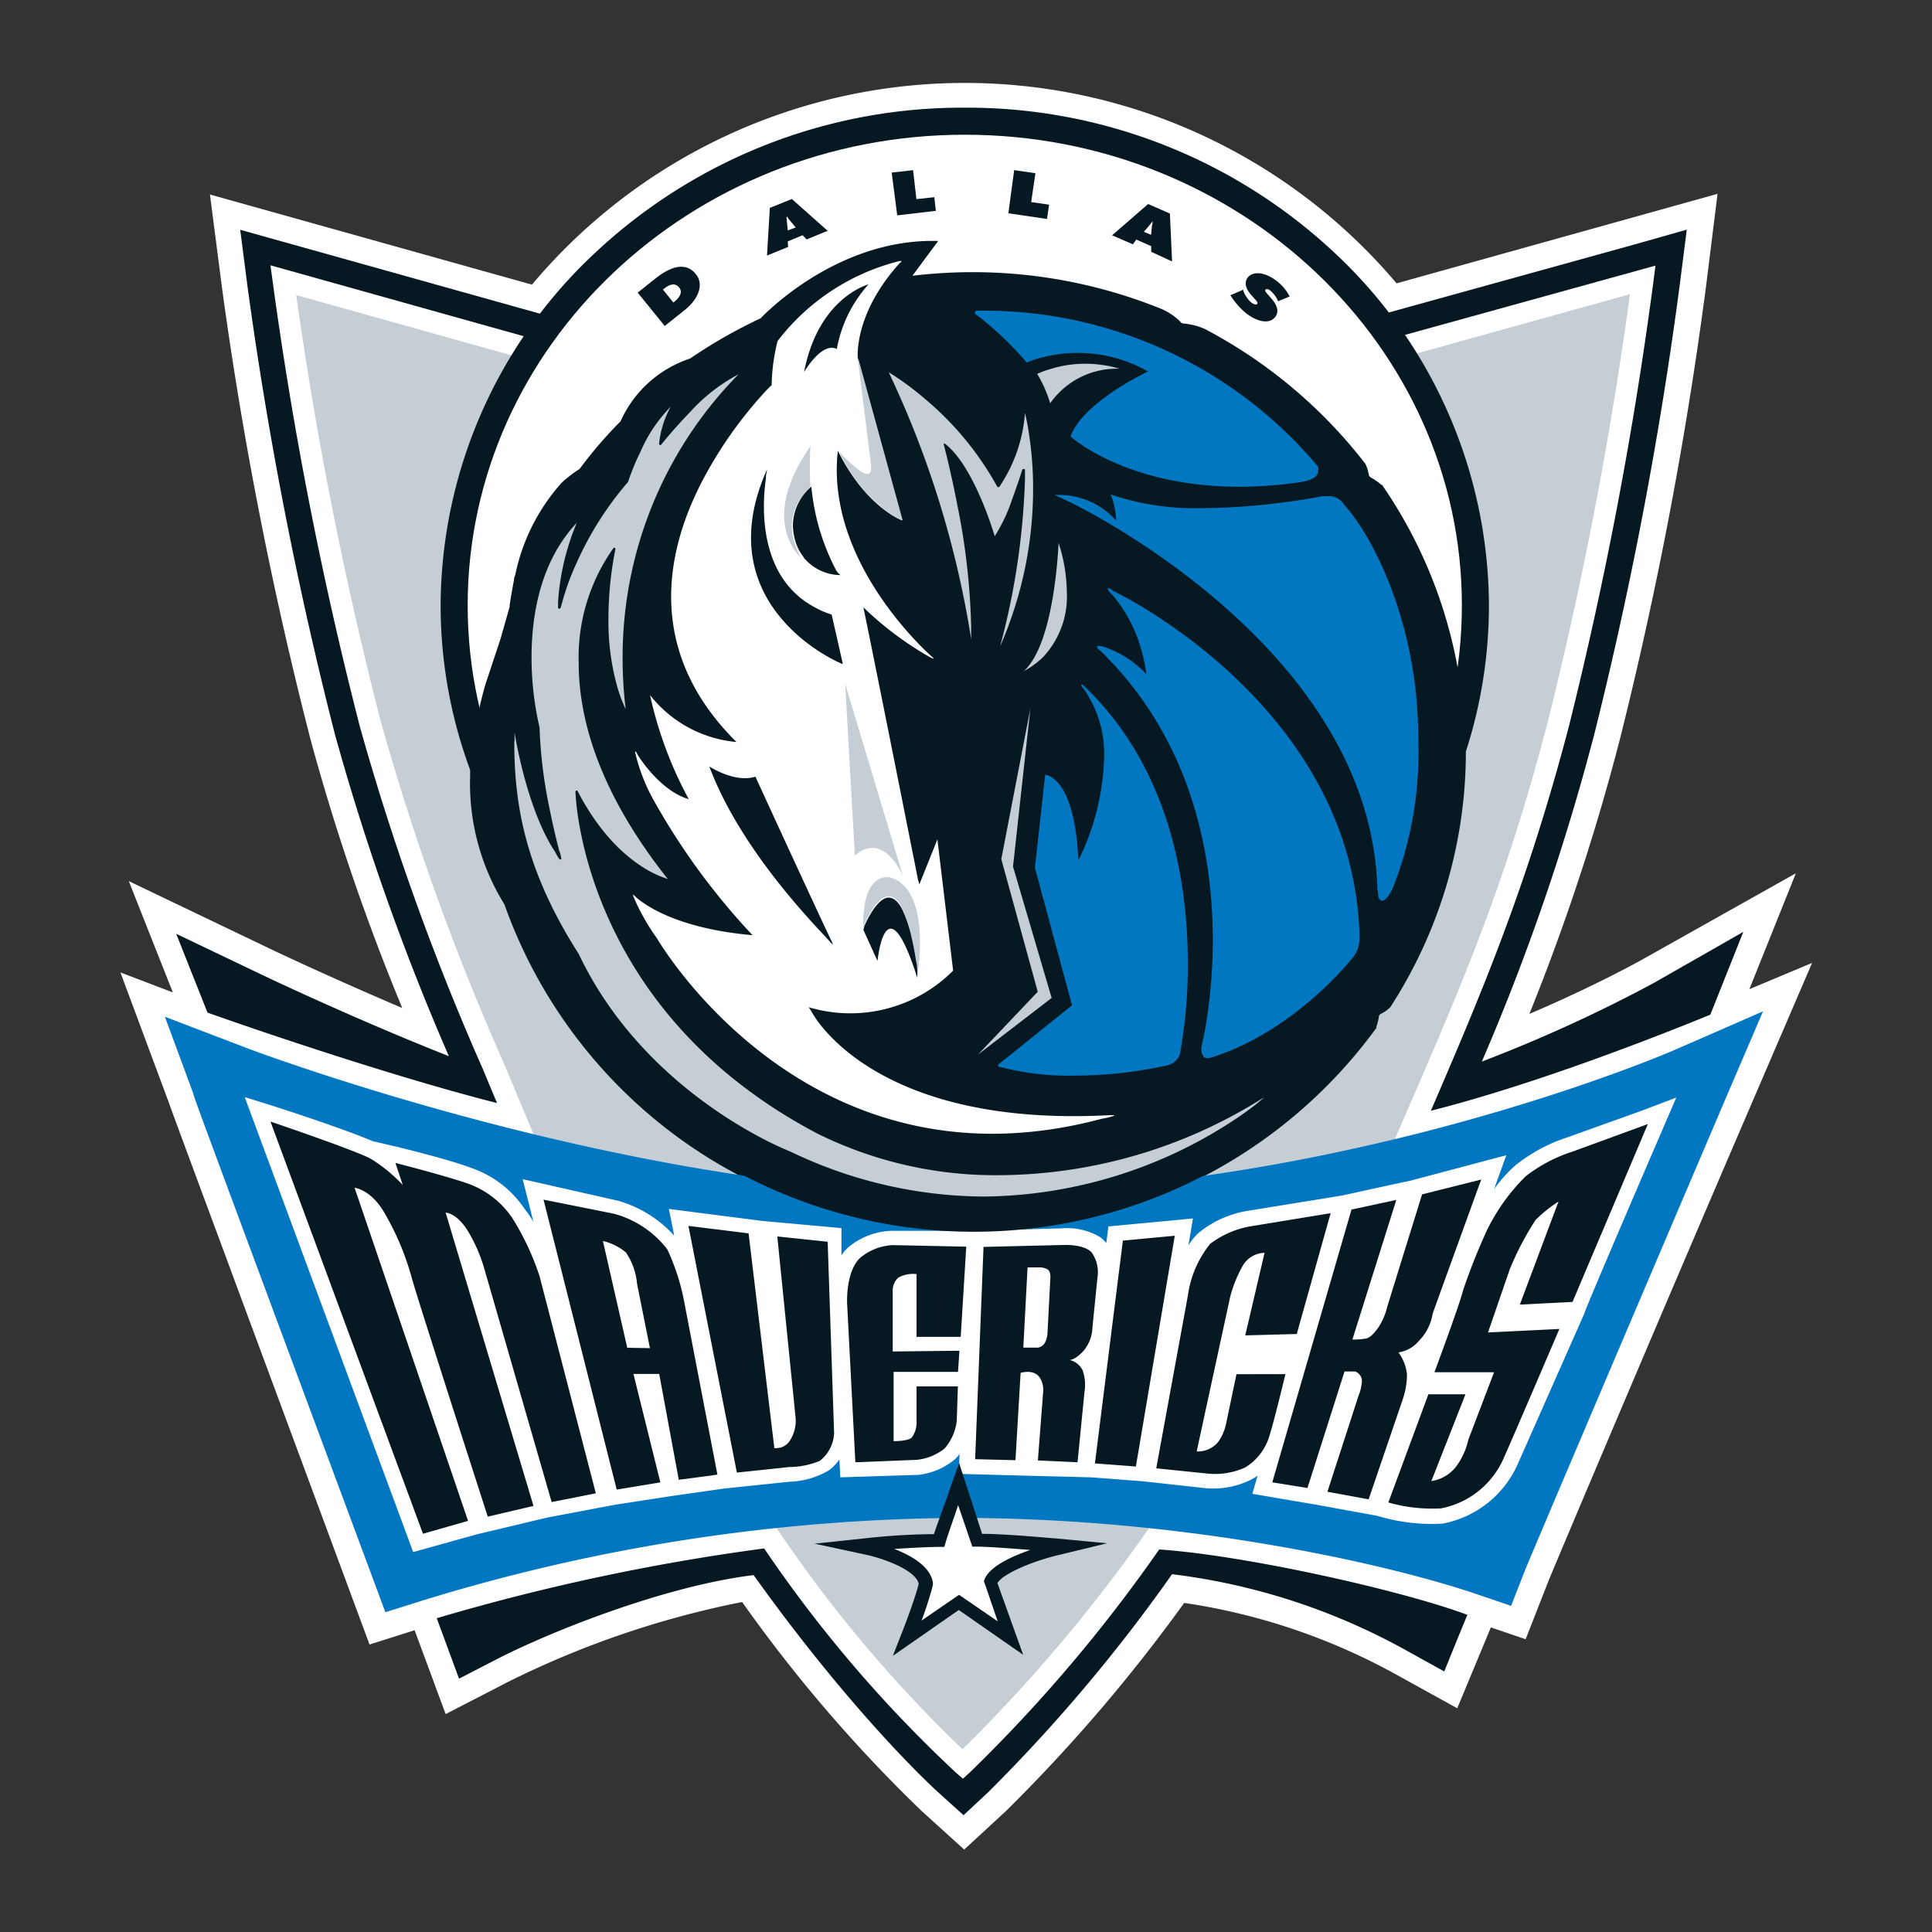 <svg id="Layer_1" data-name="Layer 1" xmlns="http://www.w3.org/2000/svg" viewBox="0 0 150 150"><rect x="0" y="0" width="150" height="150" fill="#333333" stroke="none"/><defs><style>.cls-1{fill:#fff;}.cls-2{fill:#061922;}.cls-3{fill:#c4ced4;}.cls-4{fill:#0077c0;}</style></defs><title>Artboard 1 copy 9</title><path class="cls-1" d="M135.82,76.8l3.61-9-12,6.74s-3.57,2-8.69,4.18a171,171,0,0,0,7.07-21.49,311.28,311.28,0,0,0,6.64-34.95l.9-7.23L108.43,22a43.89,43.89,0,0,0-67.13.1l-25-7,.94,7.27a307,307,0,0,0,6.89,35.12,173.55,173.55,0,0,0,7.1,20.77c-5.44-2.31-10-4.47-10.06-4.5L10,68.41l3.42,8.64L9.35,75.5,13.1,85.58v0c.25.73,1.84,5,13.93,37.62l1.66,4.48,3.5-1.11,2.41,6.51,4.87-2.51a72,72,0,0,1,18.15-6.19,113.39,113.39,0,0,0,13.93,16.22l3.31,3,3.25-3a127.07,127.07,0,0,0,13.83-16.15A48.65,48.65,0,0,1,108.38,130l4.76,2.63,2.08-5,.53-1.28,2.7.92,1.76-4.49c.34-.86,8-19,15.48-36.39l5-11.63Z"/><path class="cls-2" d="M128.36,76.34a114.34,114.34,0,0,1-13.31,6.08,176.71,176.71,0,0,0,8.79-25.65h0a312,312,0,0,0,6.58-34.69l.54-4.25L126.83,19,74.53,33.48,18.65,17.84l.55,4.28A308.48,308.48,0,0,0,26,57a189,189,0,0,0,8.85,25c-7.26-2.86-14.51-6.31-14.6-6.36l-6.57-3.14,2.69,6.77c6.46,16.28,9.74,25.22,13.91,36.53l5.36,14.53,2.87-1.48c4.27-2.2,13.13-5.72,20-6.56,7.87,11,14.08,16.64,14.36,16.89l1.94,1.75,1.92-1.79A127.24,127.24,0,0,0,91,122.22a49.92,49.92,0,0,1,18.33,6l2.8,1.55,1.22-3c3.18-7.68,18.88-46.5,19-46.89l3-7.53Z"/><path class="cls-1" d="M134.09,78.24c-.13.05-12.71,5.4-23,8,4-9.26,7.51-17.58,10.74-29.93h0a310.86,310.86,0,0,0,6.54-34.44l.16-1.25-1.22.34L74.48,35.57,21,20.6l.17,1.26a301.48,301.48,0,0,0,6.78,34.59,197.91,197.91,0,0,0,9.56,26.6s.57,1.38,1.08,2.59c-8.89-2.25-20.95-6.48-21.08-6.53l-1.69-.59.63,1.68c5.28,14.06,8,21.61,10.85,29.6l5.81,16.09.76-.24a167.47,167.47,0,0,1,25.46-5.43,101.84,101.84,0,0,0,14.87,17.39l.56.49.55-.5A118.68,118.68,0,0,0,90,120.3c6.83.46,19.55,3.33,24.38,5.25l.77.3.32-.76c3.17-7.67,19.52-45.37,19.68-45.75L136,77.4Z"/><path class="cls-3" d="M108.24,88.59l.65-1.52c4.44-10.23,8-18.32,11.33-31.23h0a307.87,307.87,0,0,0,6.33-33L74.7,37.25l-.22.07L23,22.91A300.39,300.39,0,0,0,29.56,56,196.38,196.38,0,0,0,39.05,82.4L41.4,88l18.72,30.39.29.42a104.37,104.37,0,0,0,14.32,17A122.15,122.15,0,0,0,89,118.94l.26-.37Z"/><path class="cls-2" d="M39.16,70.21a17.8,17.8,0,0,1-2.66-9.92h0v-.52h0A36.78,36.78,0,0,1,34.21,47h0A37.59,37.59,0,0,1,46.15,19.68h0A41.68,41.68,0,0,1,74.91,8.36h0a41.71,41.71,0,0,1,28.76,11.32h0A37.61,37.61,0,0,1,115.6,47h0a36.88,36.88,0,0,1-1.79,11.35h0a36.44,36.44,0,0,1-5.87,19.85h0a2.8,2.8,0,0,1-.76.53h0a.28.28,0,0,0-.06.06h0a.26.26,0,0,0-.07.19h0a4.13,4.13,0,0,1-.21.78h0l.06,0-.16.21A38.55,38.55,0,0,1,75.49,95.67h0A38.25,38.25,0,0,1,39.16,70.21Z"/><path class="cls-4" d="M129.87,81.58c-.26.11-25.93,11.19-55.35,11.06h0C48.62,92.53,19.26,81.42,19,81.31l-6.2-2.37L15,84.88c0,.16,0,.16,13.92,37.6l1,2.69,2.74-.86a144.17,144.17,0,0,1,41.78-6.46c18,0,33.7,3.71,40.15,5.9l2.73.93,1.06-2.71c.39-1,9.48-22.34,15.5-36.45l3-7Z"/><path class="cls-1" d="M130.15,85.21l-2.62,1L121.7,88.3a12.82,12.82,0,0,0-4,2.14A11.07,11.07,0,0,0,116,92.32c.11-.29.17-.46.17-.47l.78-2.16-2.22.59-5.27,1.4h0c-.51.1-4.08.88-5.16,1.12L103.1,93l-6.18,1A8.07,8.07,0,0,0,93,95.77a5.3,5.3,0,0,0-.73.91l.35-2.08-1.56.15-5,.47-.17,1.29a2.81,2.81,0,0,0-.46-.45,5,5,0,0,0-3-.69l-7.31.19h0l-5.91,0a5.51,5.51,0,0,0-3.37,1.3,3,3,0,0,0-.51.61c0-.7,0-1.12,0-1.12l0-1-6.18-.56h0l-7.22-.93.33,1.64.08.43A9.32,9.32,0,0,0,48,93.23l-7.42-1.68.48,1.9.35,1.41a8.12,8.12,0,0,0-.68-1,8.18,8.18,0,0,0-4.08-3.16C34.82,90,31.11,89.12,31,89.08l-2.1-.49v0c-1.91-.83-6.1-2.21-7.53-2.67L19,85.18l.86,2.32,12.22,33,5-1.39h0l5.38-1.28,5.27-1v0l4.49-.69,4-.57h0l5.09-.53a6.36,6.36,0,0,0,3.07-.9,4,4,0,0,0,.79-.82l.07,1.38,6-.19h.05a5.36,5.36,0,0,0,2.87-1.23,2.5,2.5,0,0,0,.34-.39l-.06,1.54,4.83.13h0l5.46.14h0l3.94.3,5,.55a6.6,6.6,0,0,0,3.56-.72,3.54,3.54,0,0,0,.41-.26l-.41,1.41,5.11.87v0l4.54.83.56.15a14.22,14.22,0,0,0,4.58.46,8,8,0,0,0,5.83-4.65L123,102h0C123,101.75,130.15,85.21,130.15,85.21Z"/><polygon class="cls-2" points="85.01 113.62 88.19 113.86 91.21 95.94 87.18 96.32 85.01 113.62"/><path class="cls-2" d="M98.18,97.27l-1.5,6.41,4-.11,2.63-9.38-6.1,1a7.27,7.27,0,0,0-3.25,1.38,8.11,8.11,0,0,0-1.73,4L89.77,114l4,.41a5.65,5.65,0,0,0,2.91-.48,4.28,4.28,0,0,0,1.88-2.46c.33-1,1.24-4.78,1.24-4.78H96l-.8,3.81a3.73,3.73,0,0,1-.66,1.5,2.05,2.05,0,0,1-1.63.69l2.6-12a10.08,10.08,0,0,1,1-2.46A2,2,0,0,1,98.18,97.27Z"/><path class="cls-2" d="M105,104l3.41-10.84-3.48.75-6.15,21.18,2.73.44,2.88-9.05.82,0a.8.8,0,0,1,.53.72,3.39,3.39,0,0,1-.25,1.12l-2.43,7.5,3.2.59,2.65-7.77a6.18,6.18,0,0,0,.33-1.93,3.59,3.59,0,0,0-.66-1.71,2.53,2.53,0,0,0,1.55-.86,3.9,3.9,0,0,0,1.1-2.14c.22-.64,3.77-10.42,3.77-10.42l-4.59,1.15-2.71,8.74a5.12,5.12,0,0,1-.64,1.53c-.45.64-.74.87-1,.92A5.41,5.41,0,0,1,105,104Z"/><path class="cls-2" d="M121,93.29l-3,8,4.09-.21,5.85-13.81-5.85,2.14a11.73,11.73,0,0,0-3.64,1.92,15.26,15.26,0,0,0-3,4.18,47.64,47.64,0,0,0-1.87,4.71c-.23,1-2.21,6.32-2.21,6.32H116l-2,5.24a5.44,5.44,0,0,1-1,2.15,3,3,0,0,1-1.87,1.06l2.65-6.74h-2.88l-3.11,8.4a12.35,12.35,0,0,0,4.09.46,6.69,6.69,0,0,0,4.88-3.93c1-2.25,4.31-10,4.31-10l-5.54.27,1.69-4.91a23.25,23.25,0,0,1,2-3.82A10.59,10.59,0,0,1,121,93.29Z"/><path class="cls-2" d="M21,87.08l11.84,32,3.5-1L27.53,92.22s1.33.11,2.43,2.14a21,21,0,0,1,2,4.82c.33,1.29,5.91,18.57,5.91,18.57l3.55-.83L34.6,94.15s.88,0,1.77,1.5a12.09,12.09,0,0,1,1.21,2.78l5.25,18.19,3.43-.68L41.89,99.08a20.52,20.52,0,0,0-2.12-4.52,7,7,0,0,0-3.51-2.69c-1.76-.61-5.56-1.58-5.56-1.58L31.27,92a12.14,12.14,0,0,0-2.43-2C27.8,89.38,21,87.08,21,87.08Z"/><path class="cls-2" d="M52.7,114.89l3-.4-2.56-13.32A17.14,17.14,0,0,0,51.81,97a7.79,7.79,0,0,0-4.12-2.76L42.2,93.14l5.68,22.51,3.39-.56-2.09-8.42,2,0Zm-4-10.25-1.89-8.29a4.38,4.38,0,0,1,1.79.89,5.19,5.19,0,0,1,.86,2.43l1,5Z"/><path class="cls-2" d="M53.45,95.18l3.76,19.15,4.06-.43a6.24,6.24,0,0,0,2.38-.48,2.9,2.9,0,0,0,1.11-2.14l-.5-14.87L60.35,96l1.42,14.07a2.84,2.84,0,0,1-.55,1.93,1.3,1.3,0,0,1-1.1.43l-2-16.67Z"/><path class="cls-2" d="M66.41,113.53l4.77-.19a4.13,4.13,0,0,0,2.17-.89,4,4,0,0,0,.93-2.11l.09-2.7-3.21,0,0,2.67a2,2,0,0,1-.37,1.3c-.32.3-1.41.28-1.41.28l0-5.38h5l.11-1.64-5.18.06v-4.74a1.35,1.35,0,0,1,.44-1,2.39,2.39,0,0,1,1.41-.27v4.87h3.43l.43-7-5.71-.12a4.26,4.26,0,0,0-2.54,1c-1.13,1.08-1,3.54-1,3.54Z"/><path class="cls-2" d="M84.75,97.23c-.62-.65-2.18-.57-2.18-.57l-6.21.15-.65,16.48,3.13.08.4-6.78s1-.33,1.48.36a1.74,1.74,0,0,1,.28,1l-.42,5.44,3.08.14.54-5.47a3.37,3.37,0,0,0-.15-1.68,1.51,1.51,0,0,0-1-.79s.45,0,1.11-.75a3,3,0,0,0,.66-1.81l.38-3.79A2.67,2.67,0,0,0,84.75,97.23Zm-3.2,2-.22,4.19a1.81,1.81,0,0,1-.22.86.79.79,0,0,1-.52.35l-1.14,0,.33-6.23.84,0a1.31,1.31,0,0,1,.72.16C81.61,98.74,81.55,99.27,81.55,99.27Z"/><path class="cls-2" d="M82.07,120.76l3.88-.94-4-.38c-.17,0-3.87-.36-5.7-.35-.23-.72-1.78-5.49-1.78-5.49l-.67,1.83c0,.12-.86,2.4-1.29,3.68a50.92,50.92,0,0,0-5.12.3l-4.15.44,4.09.88c1.22.27,3.76,1.15,4,2.24-.32,1.26-1.19,3.5-1.2,3.52l-.81,2.07L74.44,125l5,3.48-2-5.57C77.85,122.2,80.07,121.25,82.07,120.76Z"/><path class="cls-1" d="M76.39,122.78c.27-1.09,2.12-1.93,3.6-2.44-1.45-.12-3.35-.26-4.25-.26h-.25s-.72-2.12-1.1-3.22c-.33,1-.83,2.37-1,3l-.08.24H73c-1,0-2.45.09-3.57.16,1.29.5,2.8,1.34,3,2.61V123l0,.07a27.94,27.94,0,0,1-.88,2.75l2.91-2,3,2.06-1-2.93Z"/><path class="cls-1" d="M36.31,47c0-20.15,17.31-36.54,38.6-36.54S113.5,26.84,113.5,47,96.19,83.52,74.91,83.52,36.31,67.13,36.31,47Z"/><path class="cls-2" d="M51.47,22.48l.08-.06c.47-.39.89-.46,1.18-.1s.06.76-.37,1.1l-.08.07Zm.14,2.83L53.25,24c1-.84,1.41-1.94.78-2.71-.77-1-2-.6-3.19.37l-1.33,1.06Z"/><path class="cls-2" d="M61.16,17.89l-.1-1.06.06,0a2.88,2.88,0,0,0,.26.35l.4.48Zm0,.85,1.16-.48.3.33,1.64-.67-2.78-2.47-1.71.69-.22,3.7,1.64-.67Z"/><path class="cls-2" d="M69.23,13.4l1.66-.19.26,2.25,1.39-.15.12,1.06-3,.35Z"/><path class="cls-2" d="M78.74,13.21l1.65.24-.33,2.24,1.39.2L81.29,17l-3-.44Z"/><path class="cls-2" d="M88.81,18l.69-.82,0,0c0,.14-.06.29-.07.44l-.06.61Zm-.59.6,1.16.51,0,.44L91,20.3l-.17-3.72-1.69-.74-2.8,2.43,1.62.7Z"/><path class="cls-2" d="M96.53,22.49l0,.09a2.33,2.33,0,0,0,.61.9c.13.1.36.23.46.12s-.07-.27-.17-.38L97.23,23c-.45-.48-.69-1-.36-1.45.5-.61,1.55-.32,2.32.32a3.56,3.56,0,0,1,.94,1.15l-.9.37a2.14,2.14,0,0,0-.58-.81c-.11-.09-.3-.2-.39-.09s.07.24.15.34l.25.29c.48.53.7,1.07.33,1.51-.5.61-1.52.28-2.29-.35a5.59,5.59,0,0,1-1.17-1.36Z"/><path class="cls-2" d="M107.26,37.65a5,5,0,0,0-.76-.54.4.4,0,0,1-.23-.26A2.82,2.82,0,0,0,106,36,38.24,38.24,0,0,0,93.56,25.55a5.13,5.13,0,0,0-1.65-.43.34.34,0,0,1-.27-.14,4.56,4.56,0,0,0-1.48-1,39,39,0,0,0-14.67-2.85,39.63,39.63,0,0,0-4.65.28l2-2.7c-8-.24-13.78,6-13.78,6h0a39.52,39.52,0,0,0-5.49,3.13h0a9,9,0,0,0-5.39,4.87A33.44,33.44,0,0,0,45,36.41a9.33,9.33,0,0,0-1.41,1.09A15.36,15.36,0,0,0,40,44.65a1.67,1.67,0,0,1-.08.2c0,.21-.08.46-.11.7q-.13.69-.24,1.44l0-.05c0,.1,0,.16,0,.16s-.7,2.47-.7,2.47l-1.19,3.59h0v0c-2.88,10,.94,16.13,1.59,17.06A38.69,38.69,0,0,0,106.68,80h0A3.14,3.14,0,0,0,107,79a.38.38,0,0,1,.16-.3,2.59,2.59,0,0,0,.75-.52,36.47,36.47,0,0,0-.62-40.55Z"/><path class="cls-1" d="M59.44,30.37l.28-.29c.12-.13.18-.16.19-.16l0,0a15,15,0,0,1,.46-3.44,17.13,17.13,0,0,1,9.22-6.15c.71-.2.25.11.25.11-3.61,4-3.24,7.39-3.24,7.39l3.45,12.58s-2.8-1-5-5.41c-1,8.82,7.32,16,7.32,16,.36.31-.21,0-.21,0a25.65,25.65,0,0,1-5.13-3.85c.17.68,4.22,21,4.23,21.08s.08.29.12.43l1.4-3.49L74,75.36A11.26,11.26,0,0,1,62.79,78.2l.24.38s4.56,9,23.13,8c0,0,.45,0,.38,0s0,0-.11.07a5.49,5.49,0,0,1-.89.21c-22.42,6-34-13.11-34.53-14a17,17,0,0,1-1.84-3.27c0-.05-.05-.2.06-.08s2.38,2.48,9.11,3.09h.08A53,53,0,0,1,50.68,62h0a14,14,0,0,1-1.37-3.6s0-.14.09,0c.25.53,2,3.07,4.07,3.64h0a30.68,30.68,0,0,1-3-8.07,9.64,9.64,0,0,0,6.71,3.64s0,0,0,0v0c-7.06-7-5.54-14.71-2.67-20.24A32.63,32.63,0,0,1,59.44,30.37Z"/><path class="cls-3" d="M80.57,77l-4.63,4.87h0l5.71-4.39-3-10.2L80,55,77.74,66.7,80.57,77Z"/><path class="cls-3" d="M79.4,52.15l.3-.16h0A6.61,6.61,0,0,0,81,51h0a6.88,6.88,0,0,0,1.83-5h0a12.9,12.9,0,0,0-.64-3.85h0c-.09,1.72-.54,8.08-2.75,10Z"/><path class="cls-3" d="M81.55,31.29a6.31,6.31,0,0,1,5.39-2.66h0a9.64,9.64,0,0,0-2.68-.39h0a9,9,0,0,0-2.73.42h0a6.64,6.64,0,0,0-1,.37h0a10,10,0,0,1,1,2.26Z"/><path class="cls-3" d="M79.51,36.42a.07.07,0,0,1,.07.07h0c0,.23,0,.46,0,.69h0a56.68,56.68,0,0,1-1.93,13h0A30.52,30.52,0,0,0,80.21,38h0a27.81,27.81,0,0,0-.37-4.63h0c-.09-.57-.19-1-.26-1.31h0a11.82,11.82,0,0,1-2,5.75h0a.11.11,0,0,1-.07,0h0l-.07,0h0A23.91,23.91,0,0,0,71.85,31h0A22.77,22.77,0,0,0,69,28.9h0A75.78,75.78,0,0,1,75.4,49.61h0c0-.3,0-.61,0-.92h0a52.9,52.9,0,0,0-1.06-9.41h0c-.53-2.76-1.06-4.74-1.06-4.74h0a.08.08,0,0,1,0-.09h0a.07.07,0,0,1,.09,0h0c2.12,1.65,3.6,6.31,3.86,7.18h0a12.79,12.79,0,0,0,1.34-2.83h0c.45-1.22.8-2.33.8-2.33h0a.09.09,0,0,1,.08-.06h0Zm-2,1.32.08,0-.08,0Z"/><path class="cls-3" d="M39.93,57.63c0,4.85.85,9.94,5,16.43h0c3.95,8.32,11.23,12.8,14.63,14.52h0c1.13.57,1.82.83,1.83.84h0a35,35,0,0,0,15,3.48h0a35.91,35.91,0,0,0,19.75-6.16h0c1-.68,1.54-1.14,1.54-1.14h0l0,.06,0-.06.46-.39h0l-.18.1h0l-.42.26h0a38.76,38.76,0,0,1-19.78,5.67h0A31.14,31.14,0,0,1,63.44,88h0C45,78.29,44.68,61.48,44.68,61.47h0a.08.08,0,0,1,.06-.08h0a.08.08,0,0,1,.09,0h0c2.39,4.63,5.28,6.2,6.57,6.7h0l.45.16h0c-5.38-6.78-6.92-12.48-6.92-16.78h0a14.62,14.62,0,0,1,2.71-8.93h0a.1.1,0,0,1,.09,0h0a.09.09,0,0,1,.05.09h0A27.91,27.91,0,0,0,47.24,48h0A18.73,18.73,0,0,0,48,53.58h0a11.71,11.71,0,0,0,.58,1.48h0a32.08,32.08,0,0,1-.24-4h0a31.26,31.26,0,0,1,9-22h0a13.7,13.7,0,0,0-3.77,2.94h0c-1.28,1.32-2.25,2.54-2.25,2.54h0a.08.08,0,0,1-.09,0h0a.09.09,0,0,1-.06-.08h0a7.52,7.52,0,0,1,.9-2.88h0a11.4,11.4,0,0,0-2.31,3.42h0a19.24,19.24,0,0,0-1,2.42h0l0,0a25.52,25.52,0,0,0-4,6.3h0a19.53,19.53,0,0,0-1.1,3h0a3.87,3.87,0,0,1-.14.47h0s0,.06-.09.07h0c-.12,0-.09-.09-.1-.11h0a.37.37,0,0,1,0-.11h0c0-.16,0-.38,0-.37h0a19.17,19.17,0,0,1,1.45-6.08h0c-2.82,3-3.51,7.14-3.51,10.42h0a23.93,23.93,0,0,0,.62,5.47h0v0a36.33,36.33,0,0,0,.76,6.22h0c.38,1.91.76,3.32.76,3.32h0a2.92,2.92,0,0,1,.17.63h0a.15.15,0,0,1,0,.06h0s0,.06-.08,0h0c-.11,0-.1-.06-.15-.12h0l-.11-.19h0a2.81,2.81,0,0,1-.14-.26h0c-2-3-2.94-8-3.15-9.26h0c0,.2,0,.4,0,.6Z"/><path class="cls-4" d="M102.33,36.23a33.82,33.82,0,0,0-26-12.11h-.21a1,1,0,0,0-.25,0c-.07,0-.17,0-.18.15s.08.14.19.22a25.71,25.71,0,0,1,3.8,3.62l0,.05,0,0a7.69,7.69,0,0,1,1.11-.38,11.2,11.2,0,0,1,2.9-.38,11,11,0,0,1,5.44,1.44c-.82.4-5.07,2.55-6,5l0,.06,0,0s4.27,3.89,13.08,3.89a32.7,32.7,0,0,0,4.55-.33,5.24,5.24,0,0,0,.76-.15c.37-.12.78-.3.8-.66A.61.61,0,0,0,102.33,36.23Z"/><path class="cls-4" d="M84.09,53.19a.08.08,0,1,0-.11.11s.1.11.26.33a8.79,8.79,0,0,1,1.48,5.25,19,19,0,0,1-2,7.92,20,20,0,0,0-.3-2.85c-.32-1.64-.92-3.4-2.21-3.8h-.07l0,.06-.79,7.16v0l2.88,10.68L77.5,82.66a.08.08,0,0,0,0,.08.06.06,0,0,0,0,.06,21.17,21.17,0,0,0,6,.71,33.26,33.26,0,0,0,7.18-.81,1.39,1.39,0,0,0,.92-.83,38,38,0,0,0,.62-7.1C92.22,68.58,90.86,59.6,84.09,53.19Z"/><path class="cls-4" d="M93.45,82a.51.51,0,0,1-.17-.42h0a1.33,1.33,0,0,1,0-.32h0s.22-.85.44-2.31h0a40.41,40.41,0,0,0,.44-6h0c0-6.45-1.55-15.44-8.72-22.42h0l-.12-.09h0c-.06-.06-.12-.09-.14-.2h0a.11.11,0,0,1,.06-.09h0a.16.16,0,0,1,.1,0h0a1.48,1.48,0,0,1,.32.06h0A7.94,7.94,0,0,1,89,52.34h0a12.55,12.55,0,0,0-.39-1.89h0a11.15,11.15,0,0,0-2.24-4.26h0L86.17,46h0c-.07-.1-.15-.16-.16-.27h0a.08.08,0,0,1,0-.06h0a.11.11,0,0,1,.07,0h0c.09,0,.16.07.37.22h0c.44.21,18.47,8.94,19.1,26.56h0s0,.11,0,.27h0a2.39,2.39,0,0,1-.64,1.77h0c-.18.22-4.45,5.54-10.74,7.58h0a1.52,1.52,0,0,1-.4.08h0a.56.56,0,0,1-.35-.11ZM85.38,50.3Z"/><path class="cls-4" d="M106.94,69.09C106.59,54.55,92.87,44.62,86,40.58h0c-2.28-1.35-3.79-2-3.8-2h0l-.33-.15h.41a5.89,5.89,0,0,1,4.38,2h0a6.37,6.37,0,0,0-.36-1.87h0l-.06-.17.17.06a20.26,20.26,0,0,0,6.91,1h0a50.48,50.48,0,0,0,6.45-.46h0c1.74-.23,2.87-.46,2.89-.46H103a1.37,1.37,0,0,1,1.35.65h0c2.33,2.59,5.2,8.6,5.68,15.82h0c.06.9.09,1.78.09,2.63h0a28.63,28.63,0,0,1-2,11.36h0c-.3.58-.54.92-.81.94h0c-.24,0-.32-.3-.33-.75h0"/><path class="cls-2" d="M67.43,22.08s0,0,0,0h0c-.21.06-3.91,1.15-5,6.8,0,0,0,.1,0,0,.34-.55,1.5-2.3,2.56-1.78a.94.94,0,0,1,0-.12A10.22,10.22,0,0,1,67.43,22.08Z"/><path class="cls-2" d="M64.6,73.14c-.8-1.61-5.95-12.84-5.95-12.84-1.6.51-3.58-.79-3.58-.79h0c2.53,6.72,8.49,12.6,9.43,13.67h0c.16.18.16.12.16.12A1.44,1.44,0,0,1,64.6,73.14Z"/><path class="cls-2" d="M59.5,36.56c-4.65,10.61,5.8,15,5.94,15h0l-.55-2.44-.32-1.4c-.26-.08-.5-.18-.74-.28l-.24-.11-.28-.15C58.74,44.8,59.19,39,59.47,37.1v0l0-.16.06-.36v0h0C59.58,36.34,59.52,36.51,59.5,36.56Z"/><path class="cls-3" d="M66.37,66.43,65.62,53.1,70.1,68S68.63,64.45,66.37,66.43Z"/><path class="cls-3" d="M70.08,40.39,66.63,27.81a1.61,1.61,0,0,0,0,.29l1,8a2.33,2.33,0,0,1,0,.29c0,.45-.28,1-2.37-1.2a1.18,1.18,0,0,1-.16-.18C67.28,39.4,70.08,40.39,70.08,40.39Z"/><path class="cls-3" d="M61.88,42.64a4.56,4.56,0,0,1-.4-1.79,4,4,0,0,1,1.44-3l0,0a31.76,31.76,0,0,1,0-3.22c-1.14,1.68-3.57,5.68-.66,8.81l-.13-.18A4.66,4.66,0,0,1,61.88,42.64Z"/><path class="cls-2" d="M64.91,44.26A17.31,17.31,0,0,1,63,37.84v-.06l0,0a4,4,0,0,0-1.44,3,4.56,4.56,0,0,0,.4,1.79,4.66,4.66,0,0,0,.33.55l.13.18c0,.07.11.13.18.21a3.71,3.71,0,0,0,2.67,1.14S65.08,44.56,64.91,44.26Z"/><path class="cls-3" d="M69.09,68.12s-2.2-.56-2.06,4h0a1.8,1.8,0,0,1,.1-.38c.69-1.52,1.28-2.13,1.84-2.14s.82.43,1.11,1a10.43,10.43,0,0,1,.7,2.15c.15.64.26,1.27.34,1.8,0,.33.07.74.09,1.24v0h0v0C71.3,75.35,72.29,69,69.09,68.12Z"/><path class="cls-2" d="M71.22,75.88v0c0-.5,0-.91-.09-1.24-.08-.53-.19-1.16-.34-1.8a10.43,10.43,0,0,0-.7-2.15c-.29-.59-.64-1-1.11-1s-1.15.62-1.84,2.14a1.8,1.8,0,0,0-.1.38h0l1.09,2.4s.63-6.43,3.09,1.31v0Z"/></svg>